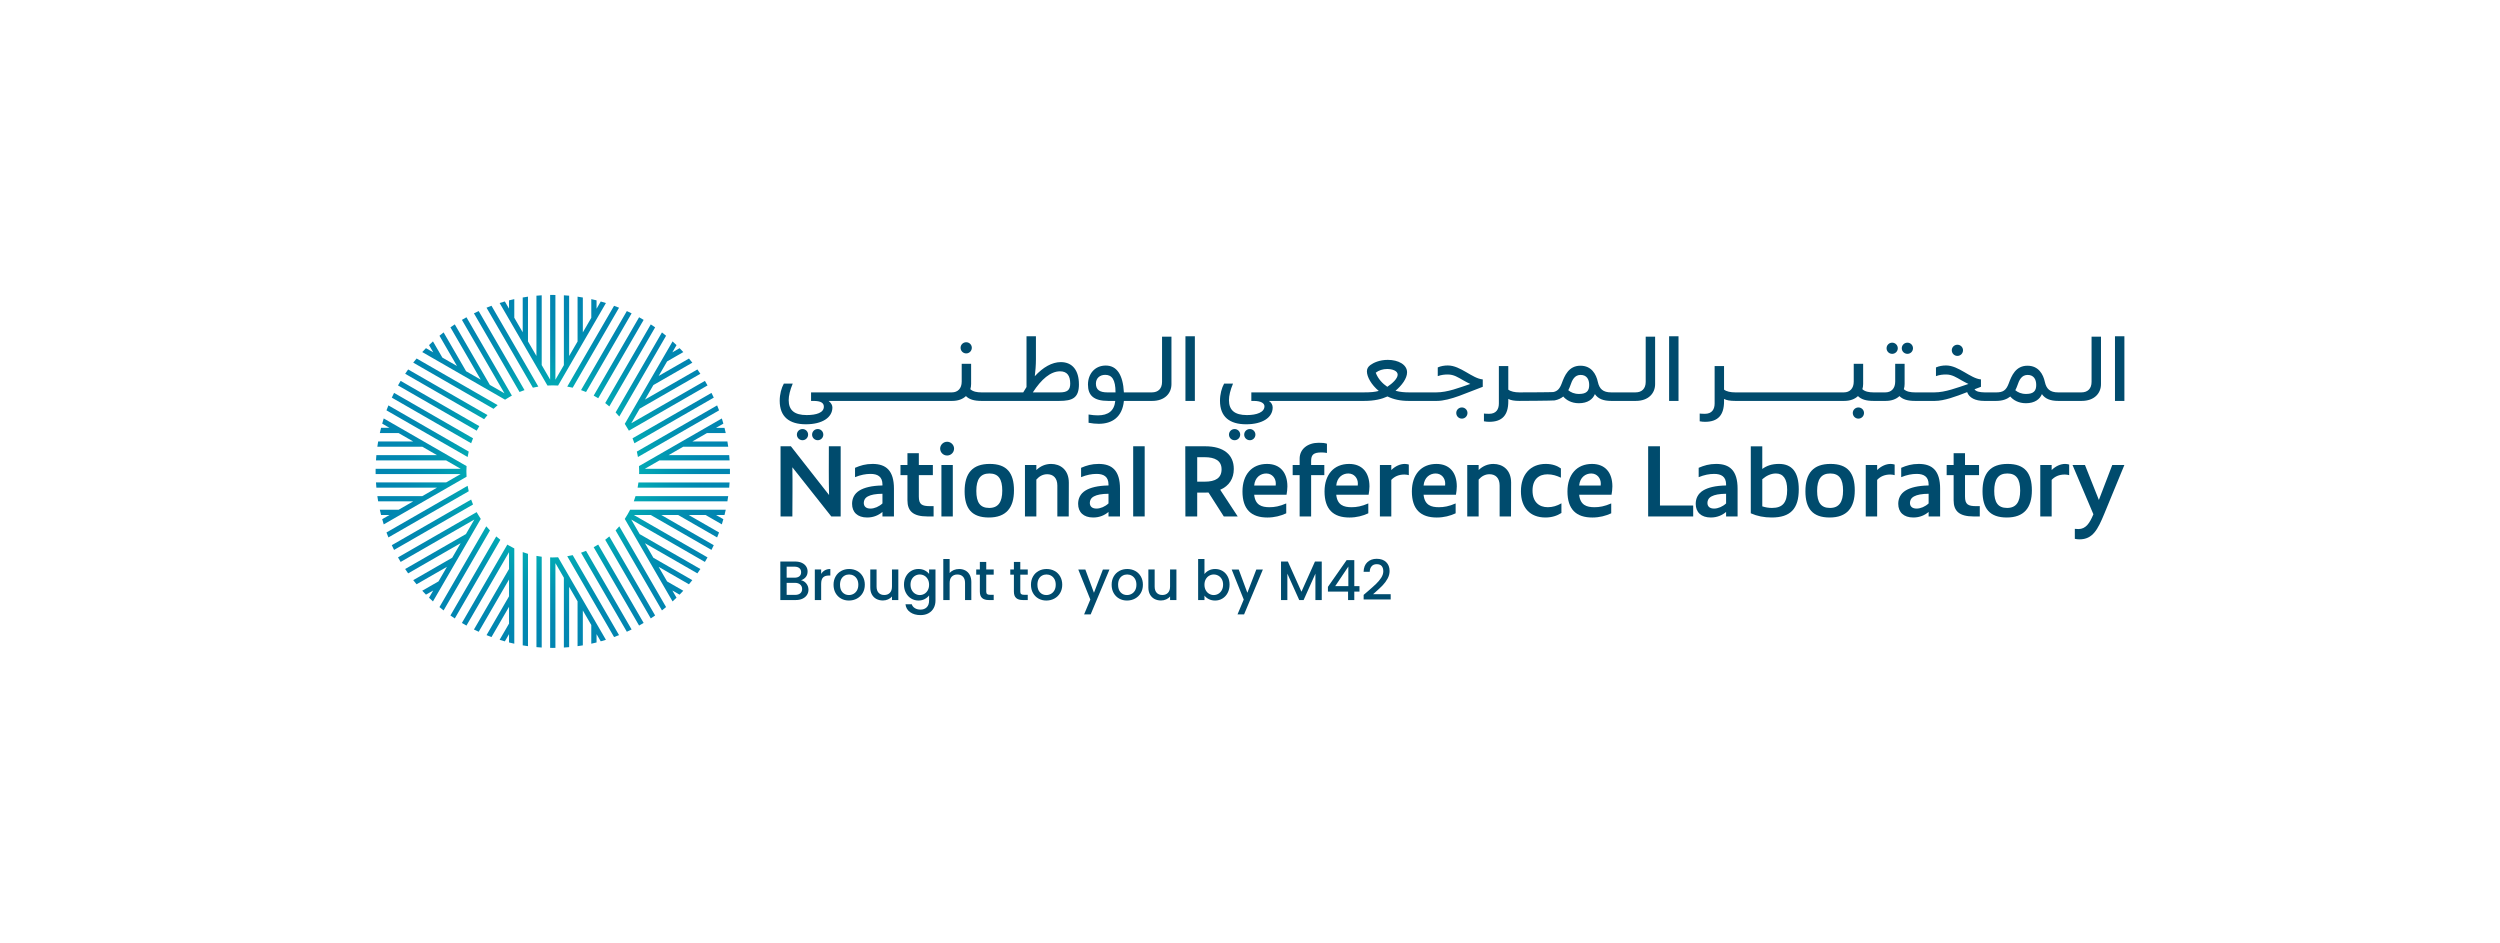 <?xml version="1.0" encoding="UTF-8"?>
<svg xmlns="http://www.w3.org/2000/svg" xmlns:xlink="http://www.w3.org/1999/xlink" viewBox="0 0 822 310">
  <defs>
    <style>
      .cls-1 {
        fill: none;
      }

      .cls-2 {
        fill: url(#radial-gradient);
      }

      .cls-3 {
        fill: #fff;
      }

      .cls-4 {
        fill: #004b6d;
      }

      .cls-5 {
        clip-path: url(#clippath);
      }
    </style>
    <clipPath id="clippath">
      <rect class="cls-1" x="123.499" y="96.972" width="575" height="116.056"/>
    </clipPath>
    <radialGradient id="radial-gradient" cx="-1302.492" cy="87.304" fx="-1302.492" fy="87.304" r="1.808" gradientTransform="translate(42149.485 2957.098) scale(32.221 -32.096)" gradientUnits="userSpaceOnUse">
      <stop offset=".48" stop-color="#02aab4"/>
      <stop offset=".66" stop-color="#0195b2"/>
      <stop offset=".83" stop-color="#0189b1"/>
      <stop offset="1" stop-color="#0185b1"/>
    </radialGradient>
  </defs>
  <g id="_822x310_px_-_full_colour_-_white" data-name="822x310 px - full colour - white">
    <rect id="white_background_KEEP_" data-name="white background (KEEP!)" class="cls-3" width="822" height="310"/>
  </g>
  <g id="GUIDES">
    <g class="cls-5">
      <g>
        <path class="cls-2" d="M158.064,124.828l-9.967-17.201c.476-.328.954-.656,1.437-.974l11.526,19.898-2.995-1.723ZM153.264,122.07l-7.411-12.778c-.459.362-.917.734-1.359,1.103l5.759,9.943,3.013,1.73-.003.003ZM145.453,117.582l-3.093-5.331c-.442.396-.866.802-1.29,1.217l1.383,2.388,3,1.725ZM157.396,102.279c-.529.233-1.049.484-1.568.741l14.994,25.863c.537-.223,1.086-.425,1.639-.617l-15.065-25.987ZM165.987,99.12c-.581.163-1.151.335-1.715.508l15.733,27.139c.578-.034,1.161-.058,1.749-.058h.227l-15.992-27.588h-.003ZM161.596,100.534c-.546.207-1.09.413-1.629.639l15.243,26.298c.59-.138,1.185-.26,1.79-.362l-15.402-26.575h-.003ZM168.307,130.076l-14.936-25.761c-.503.284-1.005.569-1.498.863l13.997,24.143,1.861,1.081c.185-.107.388-.224.578-.326h-.003ZM203.623,173.047c-.388.466-.795.916-1.212,1.356l15.238,26.298c.459-.355.917-.724,1.359-1.096l-15.387-26.556.002-.002ZM206.46,168.948c-.327.571-.671,1.132-1.034,1.679l15.714,27.122c.442-.406.876-.812,1.3-1.225l-15.98-27.576ZM200.344,176.376c-.442.381-.893.751-1.356,1.103l14.989,25.858c.476-.311.954-.639,1.429-.974l-15.063-25.987ZM188.297,182.526c-.59.138-1.185.26-1.79.362l15.397,26.568c.546-.199,1.1-.406,1.637-.629l-15.243-26.301ZM183.499,183.231c-.578.034-1.161.058-1.747.058-.073,0-.144-.005-.217-.005l15.987,27.586c.571-.155,1.144-.328,1.705-.5l-15.729-27.139ZM196.69,179.056c-.49.301-.986.593-1.495.865l14.936,25.763c.502-.284,1.005-.568,1.498-.863l-14.938-25.763v-.002ZM192.685,181.112c-.539.224-1.09.428-1.644.62l15.063,25.987c.529-.233,1.049-.483,1.568-.751l-14.985-25.856h-.003ZM154.913,145.743c.193-.554.395-1.101.622-1.635l-25.966-14.931c-.261.518-.51,1.035-.744,1.562l26.091,15.007-.002-.003ZM153.754,150.261c.103-.603.224-1.195.363-1.783l-26.405-15.187c-.224.535-.434,1.086-.642,1.63l26.683,15.339ZM156.73,141.606c.273-.508.566-1.004.868-1.492l-25.869-14.88c-.295.491-.581.991-.866,1.492l25.866,14.88ZM159.181,137.83c.356-.464.727-.914,1.11-1.353l-26.093-15.004c-.337.474-.666.95-.978,1.424l25.961,14.934ZM153.349,154.996c0-.586.024-1.164.059-1.742l-27.24-15.672c-.173.561-.346,1.13-.502,1.708l27.691,15.93v-.221l-.007-.002ZM166.063,131.415c.546-.36,1.105-.7,1.678-1.023l-27.686-15.918c-.415.423-.822.846-1.222,1.285l27.23,15.655ZM162.27,134.42c.444-.418.898-.824,1.366-1.212l-26.657-15.335c-.381.449-.754.906-1.107,1.363l26.398,15.184ZM216.556,186.375l9.969,5.737c.381-.45.744-.906,1.107-1.363l-12.806-7.357,1.73,2.984ZM221.066,194.155h.003l2.373,1.366c.415-.423.822-.846,1.222-1.285l-5.327-3.062,1.729,2.984v-.003ZM235.785,176.704c.224-.534.434-1.086.641-1.63l-9.986-5.746h-3.474l12.819,7.377ZM233.931,180.811c.261-.508.51-1.028.754-1.553l-17.26-9.931h-3.464l19.973,11.483h-.003ZM231.982,169.327l5.352,3.081c.173-.561.346-1.13.503-1.698l-2.4-1.38h-3.457l.002-.003ZM212.056,178.604l17.241,9.919c.337-.474.666-.95.988-1.431l-19.963-11.479,1.734,2.993v-.002ZM207.545,170.827h.005l24.217,13.935c.295-.491.581-.991.866-1.492l-24.235-13.942h-1.72l.868,1.499h-.003ZM153.408,156.739c-.034-.576-.059-1.157-.059-1.742v-.209l-27.684,15.923c.156.578.329,1.147.502,1.708l27.247-15.677-.007-.002ZM144.177,191.162l-5.344,3.071c.398.44.805.863,1.222,1.285l2.393-1.368,1.732-2.989h-.003ZM148.685,183.384l-12.814,7.372c.356.457.727.914,1.1,1.353l9.989-5.746,1.725-2.979ZM155.532,165.882c-.224-.535-.427-1.081-.619-1.633l-26.091,15.007c.234.527.485,1.045.744,1.562l25.966-14.936ZM154.117,161.518c-.139-.59-.261-1.186-.363-1.788l-26.681,15.344c.207.544.415,1.096.642,1.63l26.405-15.186h-.003ZM156.73,168.387l-25.864,14.883c.285.5.571,1.001.866,1.492l24.237-13.942,1.078-1.869c-.105-.185-.217-.374-.32-.561l.003-.003ZM153.195,175.604l-19.983,11.488c.32.483.649.957.988,1.431l17.263-9.926,1.732-2.994ZM182.616,124.85v-27.856c-.285-.022-.581-.022-.866-.022s-.581,0-.866.01v27.843l.873,1.507.859-1.48v-.002ZM176.381,117.05l1.732,2.989v-22.945c-.581.027-1.161.068-1.732.129v19.83-.002ZM167.365,101.499l1.732,2.989v-6.135c-.581.121-1.161.26-1.732.406v2.743-.002ZM171.868,109.272l1.732,2.986v-14.717c-.581.078-1.161.163-1.732.275v11.459-.002ZM196.149,98.758c-.571-.146-1.152-.284-1.732-.406v6.143l1.732-2.989v-2.748ZM191.636,97.82c-.571-.114-1.151-.199-1.732-.277v14.742l1.732-2.989v-11.476ZM187.133,97.222c-.571-.061-1.151-.104-1.732-.129v22.967l1.732-2.989v-19.849ZM167.368,211.242c.571.146,1.151.284,1.732.406v-31.323c-.59-.294-1.166-.605-1.732-.938v31.855ZM185.399,189.947v22.962c.581-.027,1.161-.068,1.732-.129v-19.839l-1.732-2.994ZM189.902,197.72v14.739c.581-.078,1.161-.163,1.732-.267v-11.483l-1.732-2.989ZM194.415,205.505v6.143c.581-.121,1.161-.26,1.732-.406v-2.746l-1.732-2.991ZM176.383,212.778c.571.061,1.152.105,1.732.129v-29.855c-.583-.075-1.161-.163-1.732-.272v29.999ZM171.871,212.192c.571.105,1.151.189,1.732.267v-30.358c-.585-.175-1.164-.364-1.732-.573v30.664ZM181.538,183.287c-.217-.005-.434-.01-.649-.017v29.751c.285.01.581.01.866.01s.581,0,.866-.01v-27.873l-1.02-1.762-.061-.102-.002.003ZM191.046,128.268c.556.192,1.105.396,1.644.62l14.985-25.856c-.519-.267-1.039-.518-1.568-.751l-15.063,25.987h.003ZM187.131,126.04l-.622,1.074c.602.102,1.2.224,1.79.362l15.243-26.298c-.537-.224-1.09-.433-1.637-.629l-14.775,25.494v-.002ZM181.755,126.711c.585,0,1.169.024,1.744.058l15.733-27.139c-.563-.172-1.134-.345-1.705-.501l-15.987,27.581h.217-.003ZM202.413,135.599c.417.44.822.889,1.21,1.353l15.387-26.556c-.442-.372-.9-.741-1.359-1.096l-15.238,26.296v.003ZM198.991,132.523c.463.355.915.724,1.356,1.103l15.06-25.989c-.476-.335-.954-.663-1.429-.974l-14.987,25.861ZM195.2,130.078c.508.272,1.005.561,1.495.865l14.938-25.764c-.493-.294-.995-.578-1.498-.863l-14.933,25.761h-.003ZM221.142,112.253l-15.719,27.114c.366.547.705,1.12,1.032,1.694l15.985-27.583c-.424-.413-.859-.819-1.3-1.225h.003ZM158.076,170.622c-.361-.542-.702-1.101-1.027-1.669l-15.98,27.581c.424.413.849.819,1.29,1.217l15.716-27.127v-.003ZM159.969,208.827c.537.223,1.083.432,1.63.639l5.769-9.948v-3.45l-7.396,12.759h-.003ZM164.275,210.372c.564.172,1.134.345,1.715.508l1.378-2.381v-3.46l-3.093,5.331v.002ZM161.099,174.406c-.417-.44-.824-.889-1.212-1.356l-15.392,26.556c.442.372.9.741,1.359,1.103l15.246-26.303ZM155.83,206.982c.52.26,1.039.508,1.569.741l9.969-17.193v-3.45l-11.535,19.903h-.003ZM166.812,179.059l-14.938,25.768c.493.294.995.578,1.498.863l13.997-24.14v-2.158c-.185-.109-.373-.221-.556-.333ZM164.523,177.484c-.466-.355-.917-.726-1.361-1.108l-15.065,25.999c.476.328.954.656,1.437.974l14.989-25.866ZM216.822,151.378h23.066c-.027-.578-.068-1.157-.129-1.725h-19.934l-3.003,1.725ZM232.441,142.398h6.183c-.122-.578-.261-1.157-.407-1.725h-2.771l-3.003,1.725h-.002ZM224.64,146.883h14.797c-.078-.578-.163-1.157-.268-1.725h-11.531l-3,1.725h.003ZM208.389,164.844h30.779c.105-.568.19-1.147.268-1.725h-30.472c-.176.583-.366,1.159-.576,1.725ZM209.646,160.349h30.113c.061-.569.105-1.147.129-1.725h-29.969c-.076.581-.163,1.157-.273,1.725ZM212.024,154.138l-1.871,1.076c-.005.214-.01.435-.017.649h29.864c.01-.284.01-.578.01-.863s0-.578-.01-.863h-27.976ZM206.243,169.332h31.974c.146-.569.285-1.147.407-1.725h-31.44c-.293.588-.607,1.161-.942,1.725ZM224.669,115.764c-.398-.44-.805-.863-1.222-1.285l-2.378,1.37-1.73,2.984,5.33-3.069ZM227.64,119.249c-.363-.457-.727-.914-1.107-1.363l-9.962,5.725-1.737,2.996,12.806-7.357ZM230.282,122.898c-.312-.474-.641-.95-.978-1.424l-17.243,9.911-1.73,2.984,19.953-11.471h-.003ZM232.638,126.728c-.285-.5-.571-1.001-.866-1.492l-24.217,13.93-1.098,1.893c.105.185.219.362.319.549l25.862-14.878v-.003ZM234.69,130.739c-.242-.527-.493-1.045-.754-1.553l-25.961,14.926c.224.537.429,1.084.62,1.635l26.096-15.007v-.002ZM236.431,134.923c-.207-.544-.415-1.096-.641-1.63l-26.398,15.186c.139.588.261,1.183.363,1.784l26.676-15.342v.002ZM237.341,137.589l-27.242,15.67c.034.576.059,1.154.059,1.74,0,.073-.002.131-.005.216l27.691-15.925c-.156-.569-.329-1.14-.502-1.698v-.003ZM135.869,145.156h-11.531c-.105.569-.19,1.147-.268,1.725h14.799l-3-1.725ZM151.485,154.136h-27.976c-.01.284-.01.578-.01.863s0,.578.01.863h27.986l1.505-.863-1.515-.863ZM128.066,140.668h-2.773c-.146.569-.285,1.147-.407,1.725h6.181l-3-1.725ZM143.687,149.648h-19.936c-.061.569-.105,1.147-.129,1.725h23.066l-3-1.725ZM146.69,158.622h-23.068c.027.578.068,1.157.129,1.725h19.936l3.003-1.725ZM124.07,163.119c.078.578.163,1.157.268,1.725h11.533l2.995-1.725h-14.797ZM124.885,167.605c.122.578.261,1.157.407,1.725h2.773l3-1.725h-6.181Z"/>
        <path class="cls-4" d="M265.11,191.862c.476.595.715,1.271.715,2.024,0,.644-.168,1.225-.503,1.74-.337.518-.82.923-1.454,1.22-.634.299-1.371.447-2.212.447h-5.086v-12.664h4.849c.866,0,1.61.146,2.232.437.622.292,1.09.683,1.408,1.176.317.491.476,1.042.476,1.65,0,.729-.195,1.336-.585,1.822-.39.486-.915.846-1.573,1.076.683.121,1.264.481,1.737,1.074l-.002-.003ZM258.651,189.947h2.581c.683,0,1.217-.155,1.6-.464.385-.309.576-.756.576-1.339s-.193-1.018-.576-1.339c-.385-.321-.917-.483-1.6-.483h-2.581v3.625ZM263.134,195.086c.402-.34.605-.814.605-1.421s-.215-1.113-.639-1.477c-.427-.364-.995-.547-1.703-.547h-2.744v3.953h2.817c.707,0,1.261-.17,1.664-.51v.003Z"/>
        <path class="cls-4" d="M271.211,187.515c.505-.284,1.107-.428,1.803-.428v2.15h-.529c-.817,0-1.437.206-1.856.62-.422.413-.632,1.13-.632,2.15v5.285h-2.086v-10.042h2.086v1.458c.305-.51.71-.909,1.217-1.193h-.002Z"/>
        <path class="cls-4" d="M276.543,196.809c-.768-.43-1.371-1.04-1.813-1.822-.439-.785-.659-1.691-.659-2.724s.225-1.924.676-2.714c.451-.79,1.066-1.397,1.849-1.822.781-.425,1.651-.637,2.615-.637s1.834.214,2.617.637c.781.425,1.395,1.033,1.849,1.822.451.79.676,1.696.676,2.714s-.232,1.927-.695,2.716c-.463.79-1.095,1.4-1.893,1.832-.8.433-1.681.646-2.644.646s-1.81-.216-2.578-.646v-.002ZM280.632,195.268c.468-.255.851-.637,1.144-1.147.293-.51.439-1.13.439-1.859s-.141-1.346-.422-1.849c-.281-.503-.654-.884-1.117-1.14-.464-.255-.964-.384-1.5-.384s-1.034.129-1.49.384c-.456.255-.82.634-1.088,1.14-.268.506-.402,1.12-.402,1.849,0,1.081.278,1.917.832,2.505.554.59,1.254.884,2.095.884.537,0,1.039-.126,1.51-.384Z"/>
        <path class="cls-4" d="M295.37,187.252v10.042h-2.086v-1.186c-.329.413-.759.739-1.29.974-.529.236-1.095.355-1.693.355-.793,0-1.502-.165-2.132-.491-.629-.328-1.122-.814-1.483-1.458-.361-.644-.539-1.421-.539-2.333v-5.905h2.069v5.596c0,.899.224,1.589.676,2.068.451.481,1.066.719,1.849.719s1.4-.24,1.856-.719c.459-.479.685-1.169.685-2.068v-5.596h2.088Z"/>
        <path class="cls-4" d="M304.068,187.551c.605.309,1.076.695,1.417,1.157v-1.458h2.103v10.205c0,.923-.195,1.747-.586,2.469-.391.722-.953,1.29-1.692,1.703-.739.413-1.62.62-2.645.62-1.366,0-2.5-.318-3.403-.957-.903-.637-1.415-1.504-1.537-2.598h2.069c.159.523.498.945,1.015,1.266.517.321,1.137.484,1.856.484.842,0,1.522-.255,2.039-.766.517-.51.779-1.251.779-2.223v-1.677c-.354.474-.832.872-1.437,1.193-.605.321-1.29.483-2.059.483-.878,0-1.681-.221-2.405-.666-.727-.442-1.3-1.062-1.72-1.859-.419-.795-.632-1.698-.632-2.707s.21-1.9.632-2.678c.422-.778.993-1.383,1.72-1.813.724-.43,1.527-.646,2.405-.646.781,0,1.473.155,2.076.464l.005.003ZM305.057,190.457c-.289-.51-.662-.899-1.125-1.166-.464-.267-.964-.401-1.5-.401s-1.037.131-1.5.391c-.464.262-.839.644-1.125,1.149-.288.506-.429,1.103-.429,1.796s.144,1.3.429,1.822c.285.522.664.921,1.134,1.193.468.272.966.411,1.49.411s1.037-.134,1.5-.401c.464-.267.84-.658,1.125-1.176.284-.515.428-1.12.428-1.813s-.145-1.293-.428-1.803v-.003Z"/>
        <path class="cls-4" d="M317.424,187.58c.604.328,1.078.814,1.427,1.458.347.644.522,1.421.522,2.333v5.924h-2.067v-5.613c0-.899-.226-1.589-.678-2.068-.452-.479-1.069-.719-1.846-.719s-1.401.241-1.857.719c-.459.481-.685,1.169-.685,2.068v5.613h-2.086v-13.486h2.086v4.612c.354-.425.803-.753,1.343-.984.542-.231,1.137-.345,1.784-.345.768,0,1.454.163,2.057.491l-.002-.003Z"/>
        <path class="cls-4" d="M324.276,188.946v5.56c0,.377.087.646.266.811.175.165.477.246.904.246h1.282v1.73h-1.647c-.938,0-1.658-.219-2.159-.656-.501-.437-.749-1.147-.749-2.131v-5.56h-1.191v-1.696h1.191v-2.495h2.103v2.495h2.452v1.696h-2.452Z"/>
        <path class="cls-4" d="M335.471,188.946v5.56c0,.377.089.646.268.811.175.165.477.246.904.246h1.28v1.73h-1.645c-.94,0-1.66-.219-2.159-.656-.501-.437-.75-1.147-.75-2.131v-5.56h-1.19v-1.696h1.19v-2.495h2.103v2.495h2.452v1.696h-2.452Z"/>
        <path class="cls-4" d="M341.454,196.809c-.768-.43-1.372-1.04-1.813-1.822-.439-.785-.658-1.691-.658-2.724s.224-1.924.676-2.714c.45-.79,1.065-1.397,1.848-1.822.781-.425,1.652-.637,2.616-.637s1.833.214,2.616.637c.781.425,1.396,1.033,1.85,1.822.452.79.676,1.696.676,2.714s-.231,1.927-.696,2.716c-.463.79-1.096,1.4-1.893,1.832-.799.433-1.68.646-2.643.646s-1.81-.216-2.578-.646v-.002ZM345.541,195.268c.468-.255.852-.637,1.144-1.147s.439-1.13.439-1.859-.143-1.346-.423-1.849-.653-.884-1.117-1.14c-.463-.255-.964-.384-1.501-.384s-1.034.129-1.49.384c-.456.255-.819.634-1.088,1.14-.268.506-.401,1.12-.401,1.849,0,1.081.278,1.917.832,2.505.553.59,1.253.884,2.095.884.537,0,1.04-.126,1.51-.384Z"/>
        <path class="cls-4" d="M364.796,187.252l-6.183,14.761h-2.159l2.048-4.884-3.969-9.877h2.323l2.835,7.654,2.945-7.654h2.159Z"/>
        <path class="cls-4" d="M367.98,196.809c-.768-.43-1.37-1.04-1.812-1.822-.439-.785-.66-1.691-.66-2.724s.224-1.924.676-2.714c.452-.79,1.067-1.397,1.85-1.822.779-.425,1.651-.637,2.614-.637s1.835.214,2.618.637c.779.425,1.394,1.033,1.848,1.822.452.79.676,1.696.676,2.714s-.231,1.927-.694,2.716c-.465.79-1.096,1.4-1.893,1.832-.801.433-1.681.646-2.645.646s-1.81-.216-2.578-.646v-.002ZM372.068,195.268c.468-.255.852-.637,1.144-1.147s.439-1.13.439-1.859-.141-1.346-.423-1.849c-.28-.503-.653-.884-1.116-1.14-.465-.255-.964-.384-1.501-.384s-1.034.129-1.492.384c-.456.255-.819.634-1.087,1.14-.269.506-.403,1.12-.403,1.849,0,1.081.278,1.917.832,2.505.553.59,1.255.884,2.095.884.537,0,1.04-.126,1.51-.384Z"/>
        <path class="cls-4" d="M386.807,187.252v10.042h-2.086v-1.186c-.329.413-.758.739-1.289.974-.53.236-1.096.355-1.694.355-.792,0-1.502-.165-2.132-.491-.629-.328-1.121-.814-1.483-1.458-.362-.644-.539-1.421-.539-2.333v-5.905h2.068v5.596c0,.899.224,1.589.676,2.068.45.481,1.065.719,1.848.719s1.401-.24,1.857-.719c.459-.479.685-1.169.685-2.068v-5.596h2.088Z"/>
        <path class="cls-4" d="M397.481,187.551c.615-.309,1.302-.464,2.059-.464.89,0,1.694.214,2.414.637.72.425,1.285,1.03,1.703,1.813.416.785.622,1.679.622,2.687s-.206,1.91-.622,2.707c-.414.797-.985,1.417-1.71,1.859-.727.445-1.526.666-2.405.666-.781,0-1.473-.153-2.076-.457-.606-.304-1.083-.693-1.437-1.166v1.458h-2.085v-13.485h2.085v4.94c.354-.486.839-.884,1.454-1.193h-.002ZM401.726,190.43c-.289-.503-.667-.887-1.135-1.149-.47-.26-.973-.391-1.51-.391s-1.022.134-1.49.401c-.472.267-.85.656-1.135,1.166-.287.51-.429,1.113-.429,1.803s.145,1.298.429,1.813c.286.517.664.909,1.135,1.176.468.267.965.401,1.49.401s1.04-.136,1.51-.411c.468-.272.846-.671,1.135-1.193.284-.523.428-1.13.428-1.822s-.145-1.29-.428-1.796v.002Z"/>
        <path class="cls-4" d="M415.237,187.252l-6.183,14.761h-2.159l2.048-4.884-3.969-9.877h2.321l2.835,7.654,2.947-7.654h2.159Z"/>
        <path class="cls-4" d="M434.592,184.628v12.664h-2.085v-8.675l-3.878,8.675h-1.446l-3.898-8.675v8.675h-2.086v-12.664h2.251l4.464,9.933,4.448-9.933h2.231Z"/>
        <path class="cls-4" d="M436.622,194.522v-1.567l6.147-8.784h2.524v8.546h1.703v1.805h-1.703v2.77h-2.048v-2.77h-6.623ZM443.335,186.285l-4.317,6.432h4.317v-6.432Z"/>
        <path class="cls-4" d="M449.685,194.469c1.17-1.008,2.095-1.837,2.77-2.488.676-.649,1.242-1.327,1.694-2.031.45-.705.676-1.409.676-2.114s-.174-1.3-.523-1.713c-.349-.413-.893-.62-1.636-.62s-1.278.228-1.674.683c-.398.457-.607,1.067-.631,1.832h-2.014c.038-1.385.454-2.444,1.255-3.181.797-.734,1.815-1.103,3.046-1.103,1.329,0,2.368.364,3.121,1.093.748.729,1.125,1.701,1.125,2.916,0,.875-.222,1.715-.669,2.524-.447.809-.976,1.531-1.591,2.17-.617.637-1.399,1.375-2.35,2.214l-.824.729h5.798v1.73h-8.892v-1.514l1.316-1.13.004.002Z"/>
        <path class="cls-4" d="M276.414,146.732v23.076h-3.086l-12.797-16.168c.105,5.251,0,11.296,0,16.168h-3.886v-23.076h3.398l12.555,16.03c-.139-5.18-.068-11.124-.068-16.03h3.886-.002Z"/>
        <path class="cls-4" d="M293.93,160.689v9.122h-3.781v-1.487c-1.215,1.037-2.878,1.832-5.027,1.832-3.191,0-4.959-1.762-4.959-4.49,0-1.764.729-3.351,2.429-4.388,1.595-.967,3.988-1.589,7.56-1.657v-.314c0-2.624-1.63-3.487-3.918-3.487-1.595,0-3.225.311-5.098,1.069v-3.074c1.768-.761,3.466-1.278,5.757-1.278,4.474,0,7.04,2.211,7.04,8.152h-.003ZM290.15,165.525v-3.176c-2.288.034-3.744.311-4.786.865-.971.515-1.351,1.312-1.351,2.141,0,1.142.729,1.866,2.183,1.866,1.32,0,2.844-.656,3.954-1.694v-.002Z"/>
        <path class="cls-4" d="M306.968,166.424v3.385h-2.012c-4.82,0-6.588-1.83-6.588-5.319v-8.257h-2.291v-3.351h2.291v-3.868h3.744v3.868h4.612v3.351h-4.612v7.012c0,2.624.971,3.178,3.78,3.178h1.076Z"/>
        <path class="cls-4" d="M309.123,147.493c0-1.208,1.038-2.245,2.287-2.245s2.289,1.038,2.289,2.245c0,1.278-1.041,2.281-2.289,2.281s-2.287-1.003-2.287-2.281ZM309.537,152.882h3.744v16.926h-3.744v-16.926Z"/>
        <path class="cls-4" d="M317.167,161.518c0-5.941,2.603-8.981,8.253-8.981s7.975,2.972,7.975,8.706-2.602,8.913-8.252,8.913-7.977-2.972-7.977-8.638ZM329.546,161.311c0-3.766-1.246-5.632-4.229-5.632s-4.301,1.934-4.301,5.734,1.247,5.596,4.231,5.596,4.299-1.934,4.299-5.7v.003Z"/>
        <path class="cls-4" d="M351.432,158.687l-.034,11.124h-3.744v-10.157c0-2.486-1.351-3.73-3.329-3.73-1.457,0-2.634.69-3.573,1.764v12.125h-3.746v-16.926h3.746v1.66c1.318-1.278,2.985-2.005,4.854-2.005,3.016,0,5.825,1.9,5.825,6.15v-.005Z"/>
        <path class="cls-4" d="M368.253,160.689v9.122h-3.78v-1.487c-1.215,1.037-2.878,1.832-5.028,1.832-3.191,0-4.959-1.762-4.959-4.49,0-1.764.73-3.351,2.43-4.388,1.595-.967,3.988-1.589,7.559-1.657v-.314c0-2.624-1.629-3.487-3.918-3.487-1.595,0-3.224.311-5.097,1.069v-3.074c1.768-.761,3.466-1.278,5.757-1.278,4.473,0,7.038,2.211,7.038,8.152h-.002ZM364.473,165.525v-3.176c-2.289.034-3.744.311-4.786.865-.971.515-1.352,1.312-1.352,2.141,0,1.142.73,1.866,2.184,1.866,1.32,0,2.844-.656,3.954-1.694v-.002Z"/>
        <path class="cls-4" d="M372.591,146.732h3.78v23.076h-3.78v-23.076Z"/>
        <path class="cls-4" d="M402.383,169.811l-5.028-7.875c-.383.034-.797.034-1.215.034h-2.499v7.841h-3.882l-.038-23.076h6.521c6.068,0,9.432,2.729,9.432,7.464,0,3.176-1.558,5.596-4.471,6.838l5.757,8.774h-4.578ZM401.652,154.299c0-2.867-2.22-3.973-5.581-3.973h-2.43v8.048h2.43c3.609,0,5.581-1.208,5.581-4.077v.002Z"/>
        <path class="cls-4" d="M423.019,162.66h-10.645c.345,3.453,2.497,4.111,5.026,4.111,1.667,0,3.296-.277,5.516-1.244v3.249c-1.772.829-3.849,1.383-6.209,1.383-5.305,0-8.183-2.695-8.183-8.568,0-5.528,3.052-9.051,8.078-9.051,4.301,0,6.693,2.833,6.693,7.392,0,.899-.139,1.934-.277,2.729ZM412.373,159.654h7.073c.038-.241.038-.447.038-.69,0-1.694-1.179-3.283-3.157-3.283-1.803,0-3.714,1.21-3.954,3.973Z"/>
        <path class="cls-4" d="M431.099,151.59v1.293h4.336v3.351h-4.336v13.575h-3.777v-13.575h-2.291v-3.351h2.291v-2.085c0-3.11,2.6-5.217,6.276-5.217,1.246,0,1.942.068,2.705.311v3.042c-.589-.105-1.11-.172-1.768-.172-2.634,0-3.435.724-3.435,2.831v-.003Z"/>
        <path class="cls-4" d="M450.001,162.66h-10.645c.347,3.453,2.499,4.111,5.028,4.111,1.667,0,3.296-.277,5.516-1.244v3.249c-1.772.829-3.849,1.383-6.209,1.383-5.306,0-8.185-2.695-8.185-8.568,0-5.528,3.052-9.051,8.08-9.051,4.299,0,6.693,2.833,6.693,7.392,0,.899-.139,1.934-.278,2.729ZM439.356,159.654h7.075c.036-.241.036-.447.036-.69,0-1.694-1.177-3.283-3.157-3.283-1.803,0-3.712,1.21-3.954,3.973Z"/>
        <path class="cls-4" d="M463.216,152.746v3.489c-.381-.105-.832-.209-1.423-.209-1.907,0-3.296.656-4.334,1.762v12.023h-3.748v-16.926h3.748v1.66c1.351-1.315,2.945-2.005,4.439-2.005.521,0,.971.105,1.318.209v-.002Z"/>
        <path class="cls-4" d="M478.717,162.66h-10.645c.347,3.453,2.499,4.111,5.028,4.111,1.665,0,3.294-.277,5.514-1.244v3.249c-1.77.829-3.849,1.383-6.209,1.383-5.305,0-8.183-2.695-8.183-8.568,0-5.528,3.052-9.051,8.078-9.051,4.301,0,6.695,2.833,6.695,7.392,0,.899-.139,1.934-.278,2.729ZM468.072,159.654h7.075c.036-.241.036-.447.036-.69,0-1.694-1.179-3.283-3.157-3.283-1.803,0-3.712,1.21-3.954,3.973Z"/>
        <path class="cls-4" d="M496.855,158.687l-.034,11.124h-3.744v-10.157c0-2.486-1.351-3.73-3.329-3.73-1.457,0-2.634.69-3.571,1.764v12.125h-3.748v-16.926h3.748v1.66c1.316-1.278,2.983-2.005,4.853-2.005,3.016,0,5.825,1.9,5.825,6.15v-.005Z"/>
        <path class="cls-4" d="M500.082,161.518c0-5.63,3.225-8.981,8.15-8.981,2.182,0,3.815.622,4.994,1.487v3.04c-1.352-.656-2.808-1.106-4.404-1.106-2.844,0-4.925,1.623-4.925,5.355s2.152,5.457,5.03,5.457c1.558,0,3.052-.449,4.471-1.278v3.176c-1.455.933-3.187,1.487-5.27,1.487-4.995,0-8.047-3.178-8.047-8.638h.002Z"/>
        <path class="cls-4" d="M529.874,162.66h-10.645c.347,3.453,2.499,4.111,5.028,4.111,1.665,0,3.294-.277,5.514-1.244v3.249c-1.77.829-3.849,1.383-6.209,1.383-5.305,0-8.183-2.695-8.183-8.568,0-5.528,3.052-9.051,8.078-9.051,4.301,0,6.695,2.833,6.695,7.392,0,.899-.139,1.934-.278,2.729ZM519.229,159.654h7.075c.036-.241.036-.447.036-.69,0-1.694-1.179-3.283-3.157-3.283-1.803,0-3.712,1.21-3.954,3.973Z"/>
        <path class="cls-4" d="M556.721,166.217v3.594h-14.809v-23.076h3.885v19.482h10.924Z"/>
        <path class="cls-4" d="M571.32,160.689v9.122h-3.782v-1.487c-1.213,1.037-2.878,1.832-5.026,1.832-3.191,0-4.959-1.762-4.959-4.49,0-1.764.729-3.351,2.43-4.388,1.595-.967,3.988-1.589,7.559-1.657v-.314c0-2.624-1.629-3.487-3.918-3.487-1.595,0-3.225.311-5.099,1.069v-3.074c1.768-.761,3.466-1.278,5.757-1.278,4.475,0,7.04,2.211,7.04,8.152h-.002ZM567.538,165.525v-3.176c-2.287.034-3.743.311-4.786.865-.971.515-1.351,1.312-1.351,2.141,0,1.142.729,1.866,2.182,1.866,1.32,0,2.846-.656,3.954-1.694v-.002Z"/>
        <path class="cls-4" d="M591.436,160.93c0,6.39-2.773,9.224-8.912,9.224-2.497,0-4.784-.45-6.865-1.383v-22.019h3.78v7.443c1.387-1.038,3.121-1.66,5.478-1.66,4.301,0,6.521,2.695,6.521,8.393l-.004.003ZM587.621,161.068c0-3.628-1.32-5.389-3.712-5.389-1.663,0-3.225.795-4.471,1.9v8.912c1.072.345,2.115.518,3.187.518,3.504,0,4.995-1.728,4.995-5.941Z"/>
        <path class="cls-4" d="M593.622,161.518c0-5.941,2.603-8.981,8.253-8.981s7.975,2.972,7.975,8.706-2.602,8.913-8.252,8.913-7.977-2.972-7.977-8.638ZM606.001,161.311c0-3.766-1.246-5.632-4.229-5.632s-4.301,1.934-4.301,5.734,1.248,5.596,4.231,5.596,4.299-1.934,4.299-5.7v.003Z"/>
        <path class="cls-4" d="M622.962,152.746v3.489c-.38-.105-.832-.209-1.421-.209-1.907,0-3.296.656-4.336,1.762v12.023h-3.746v-16.926h3.746v1.66c1.352-1.315,2.947-2.005,4.44-2.005.519,0,.971.105,1.316.209v-.002Z"/>
        <path class="cls-4" d="M637.91,160.689v9.122h-3.78v-1.487c-1.215,1.037-2.878,1.832-5.028,1.832-3.191,0-4.959-1.762-4.959-4.49,0-1.764.73-3.351,2.43-4.388,1.595-.967,3.988-1.589,7.559-1.657v-.314c0-2.624-1.629-3.487-3.918-3.487-1.595,0-3.224.311-5.097,1.069v-3.074c1.768-.761,3.466-1.278,5.757-1.278,4.473,0,7.038,2.211,7.038,8.152h-.002ZM634.13,165.525v-3.176c-2.289.034-3.744.311-4.786.865-.971.515-1.352,1.312-1.352,2.141,0,1.142.73,1.866,2.184,1.866,1.32,0,2.844-.656,3.954-1.694v-.002Z"/>
        <path class="cls-4" d="M650.953,166.424v3.385h-2.012c-4.82,0-6.588-1.83-6.588-5.319v-8.257h-2.291v-3.351h2.291v-3.868h3.744v3.868h4.612v3.351h-4.612v7.012c0,2.624.971,3.178,3.78,3.178h1.076Z"/>
        <path class="cls-4" d="M651.853,161.518c0-5.941,2.603-8.981,8.252-8.981s7.977,2.972,7.977,8.706-2.603,8.913-8.252,8.913-7.977-2.972-7.977-8.638ZM664.233,161.311c0-3.766-1.246-5.632-4.229-5.632s-4.301,1.934-4.301,5.734,1.246,5.596,4.229,5.596,4.301-1.934,4.301-5.7v.003Z"/>
        <path class="cls-4" d="M680.344,152.746v3.489c-.38-.105-.832-.209-1.421-.209-1.907,0-3.296.656-4.336,1.762v12.023h-3.746v-16.926h3.746v1.66c1.352-1.315,2.947-2.005,4.44-2.005.517,0,.971.105,1.316.209v-.002Z"/>
        <path class="cls-4" d="M698.499,152.882l-6.588,15.996c-2.148,5.18-3.779,8.463-8.183,8.463-.555,0-1.041-.068-1.526-.173v-3.28c.347.037.73.068,1.179.068,2.43,0,3.714-1.934,4.925-4.869l-6.867-16.202h4.093l4.576,11.505,4.406-11.505h3.988l-.004-.003Z"/>
        <path class="cls-4" d="M265.706,142.903c0,1.021-.822,1.839-1.844,1.839s-1.847-.819-1.847-1.839.825-1.837,1.847-1.837,1.844.819,1.844,1.837ZM268.886,141.066c-1.051,0-1.873.819-1.873,1.837s.822,1.839,1.873,1.839c.995,0,1.817-.819,1.817-1.839s-.822-1.837-1.817-1.837ZM317.688,116.204c1.022,0,1.846-.819,1.846-1.866,0-.991-.824-1.81-1.846-1.81s-1.848.819-1.848,1.81c0,1.047.824,1.866,1.848,1.866ZM354.757,126.332c0,4.498-2.101,5.487-6.474,5.487h-25.597c-2.356,0-4.003-.481-5.084-1.584-1.05.991-2.553,1.584-4.515,1.584h-40.643c.844.683,1.249,1.4,1.249,2.167,0,3.263-3.296,5.516-8.718,5.516s-8.606-2.432-8.606-7.722c0-2.18.568-4.243,1.364-5.659h2.925c-.91,2.15-1.334,4.017-1.334,5.46,0,3.28,1.873,4.894,5.906,4.894,3.237,0,5.654-.792,5.654-2.743,0-1.244-.939-1.912-3.466-1.912h-.737v-2.802h46.294c1.958,0,3.236-1.3,3.236-3.535v-5.856h3.095v6.619c0,.595-.085,1.188-.257,1.725.852.792,2.159,1.047,3.665,1.047h13.726c.371-.593.709-1.188,1.079-1.754v-16.688h3.097v7.496c0,2.01-.172,3.99-.372,5.63,2.669-2.916,5.654-4.641,8.548-4.641,3.92,0,5.961,2.858,5.961,7.27l.005.002ZM351.887,126.135c0-2.573-.993-4.046-3.35-4.046-3.122,0-6.162,2.632-8.946,6.93h8.863c2.528,0,3.433-.819,3.433-2.884ZM382.079,110.688h3.095v15.617c0,3.027-2.217,5.516-6.333,5.516h-9.304c-.51,5.29-3.835,7.525-8.262,7.525-1.05,0-2.159-.112-3.352-.34v-2.717c1.193.197,2.159.282,3.039.282,3.437,0,5.424-1.499,5.739-4.753h-2.358c-4.827,0-6.617-1.895-6.617-5.375s2.244-6.252,5.852-6.252,5.652,2.998,5.961,8.825h9.192c2.043,0,3.352-1.188,3.352-3.45v-14.88l-.004.002ZM366.783,128.992c0-4.187-1.193-5.744-3.381-5.744-1.819,0-3.066,1.132-3.066,2.887,0,2.036,1.248,2.884,3.804,2.884h2.643v-.027ZM389.774,131.821h3.095v-21.246h-3.095v21.246ZM410.963,141.069c-1.052,0-1.873.819-1.873,1.837s.821,1.839,1.873,1.839c.994,0,1.817-.819,1.817-1.839s-.823-1.837-1.817-1.837ZM405.935,141.069c-1.023,0-1.846.819-1.846,1.837s.823,1.839,1.846,1.839,1.844-.819,1.844-1.839-.821-1.837-1.844-1.837ZM476.058,120.165c4.176,0,8.009,4.301,11.475,4.585v2.403h-.027l.027.029c-4.914,1.781-10.703,4.639-15.136,4.639h-9.147c-2.896,0-5.084-.51-7.042-1.47-1.875.848-4.148,1.47-7.782,1.47h-31.217c.832.552,1.249,1.293,1.249,2.167,0,3.254-3.296,5.516-8.718,5.516s-8.606-2.432-8.606-7.722c0-2.18.568-4.242,1.363-5.659h2.925c-.909,2.15-1.334,4.016-1.334,5.46,0,3.28,1.873,4.894,5.905,4.894,3.238,0,5.767-.933,5.767-2.884,0-.965-1.052-1.774-3.578-1.774h-.738v-2.802h36.78c2.613,0,3.864-.141,5.113-.481-2.412-2.007-3.891-4.612-3.891-6.422,0-.848.342-1.499,1.137-2.095,1.049-.763,3.007-1.696,5.735-1.696,3.41,0,6.333,1.528,6.333,4.102,0,2.007-1.73,4.298-3.804,6.053,1.475.425,2.983.537,4.572.537h8.807c3.75,0,7.528-1.528,11.219-2.773-.682-.311-1.419-.678-2.3-1.188-1.707-.962-3.097-1.922-5.084-1.922-.965,0-2.101.085-3.323.537v-2.858c.996-.452,2.188-.651,3.323-.651l-.005.005ZM459.556,123.192c0-1.3-1.817-1.866-3.464-1.866-1.39,0-2.726.425-3.75,1.215.767,2.095,2.33,3.65,3.806,4.641,1.732-1.132,3.408-2.746,3.408-3.99ZM480.661,133.969c-1.025,0-1.846.819-1.846,1.81,0,1.047.821,1.866,1.846,1.866s1.844-.819,1.844-1.866c0-.991-.824-1.81-1.844-1.81ZM541.104,110.686h3.097v15.616c0,3.028-2.218,5.516-6.335,5.516h-8.13c-2.499,0-4.289-.678-5.337-2.236-.683,1.669-2.33,2.999-5.283,2.999-2.471,0-4.204-1.103-5.113-2.206-.712.571-1.633,1.047-2.844,1.283-.528.102-10.926.16-11.571.16-1.649,0-2.84-.197-3.663-.651v.821c0,4.442-1.958,6.704-6.219,6.704-.457,0-1.137-.027-1.788-.168v-2.547c.255.029.965.085,1.701.085,2.387,0,3.207-1.557,3.207-3.394v-12.305h3.097v7.749c.794.622,2.159.906,3.663.906.483,0,10.725-.031,11.108-.107,1.349-.262,2.132-1.05,2.799-2.836.937-2.544,2.271-5.827,6.162-5.827,3.634,0,5.169,2.801,5.71,5.319.51,2.318,1.703,3.45,4.373,3.45h8.017c2.043,0,3.35-1.188,3.35-3.45v-14.883ZM522.525,126.558c0-1.839-.823-3.283-2.811-3.283s-2.784,1.64-3.41,3.535c-.141.396-.342.933-.651,1.499.823.68,1.958,1.244,3.605,1.217,2.412,0,3.296-1.047,3.267-2.969ZM548.8,131.818h3.095v-21.244h-3.095v21.244ZM611.042,133.969c-1.023,0-1.848.819-1.848,1.81,0,1.047.824,1.866,1.848,1.866s1.846-.819,1.846-1.866c0-.991-.824-1.81-1.846-1.81ZM622.148,116.345c1.023,0,1.846-.819,1.846-1.837s-.823-1.839-1.846-1.839-1.844.819-1.844,1.839.821,1.837,1.844,1.837ZM627.174,116.345c.996,0,1.817-.819,1.817-1.837s-.821-1.839-1.817-1.839c-1.05,0-1.873.819-1.873,1.839s.823,1.837,1.873,1.837ZM643.591,117.023c1.025,0,1.848-.819,1.848-1.866,0-.989-.823-1.81-1.848-1.81s-1.844.821-1.844,1.81c0,1.047.824,1.866,1.844,1.866ZM687.709,110.686h3.095v15.616c0,3.028-2.218,5.516-6.335,5.516h-7.751c-2.497,0-4.287-.678-5.339-2.236-.68,1.669-2.327,2.999-5.281,2.999-2.472,0-4.202-1.103-5.113-2.206-1.022.819-2.468,1.443-4.6,1.443h-4.017c-2.869,0-4.914-1.018-5.567-2.887-3.748,1.47-7.612,2.887-10.591,2.887h-6.474,6.048-6.162c-2.358,0-4.003-.481-5.084-1.584-1.052.991-2.556,1.584-4.516,1.584h-4.035c-2.358,0-4.003-.481-5.084-1.584-1.052.991-2.556,1.584-4.515,1.584h-35.856c-1.649,0-2.842-.197-3.665-.651v.821c0,4.442-1.958,6.704-6.219,6.704-.456,0-1.137-.027-1.788-.168v-2.547c.257.029.965.085,1.703.085,2.385,0,3.207-1.557,3.207-3.394v-12.305h3.095v7.749c.796.622,2.159.906,3.665.906h35.74c1.958,0,3.236-1.3,3.236-3.535v-5.856h3.095v6.619c0,.595-.085,1.188-.255,1.725.85.792,2.159,1.047,3.663,1.047h3.893c1.96,0,3.238-1.3,3.238-3.535v-5.856h3.095v6.619c0,.595-.085,1.188-.257,1.725.852.792,2.159,1.047,3.665,1.047h6.133-6.048,6.303c3.578,0,7.469-1.528,11.19-2.772-.651-.311-1.39-.678-2.271-1.188-1.705-.962-3.095-1.922-5.084-1.922-.965,0-2.101.085-3.323.537v-2.858c.996-.452,2.189-.651,3.323-.651,4.176,0,8.008,4.301,11.472,4.585v2.403h-.027l.027.029c-.68.255-1.419.537-2.13.819.485.734,1.676.991,3.352,1.018h3.82c2.188,0,3.236-.649,4.088-2.942.94-2.544,2.274-5.827,6.162-5.827,3.636,0,5.169,2.801,5.711,5.319.51,2.318,1.701,3.45,4.373,3.45h7.635c2.043,0,3.352-1.188,3.352-3.45v-14.88l.007-.002ZM669.507,126.558c0-1.839-.823-3.283-2.81-3.283s-2.786,1.64-3.41,3.535c-.143.396-.342.933-.653,1.499.823.68,1.96,1.244,3.605,1.217,2.415,0,3.296-1.047,3.267-2.969ZM695.404,110.574v21.244h3.095v-21.244h-3.095Z"/>
      </g>
    </g>
  </g>
</svg>